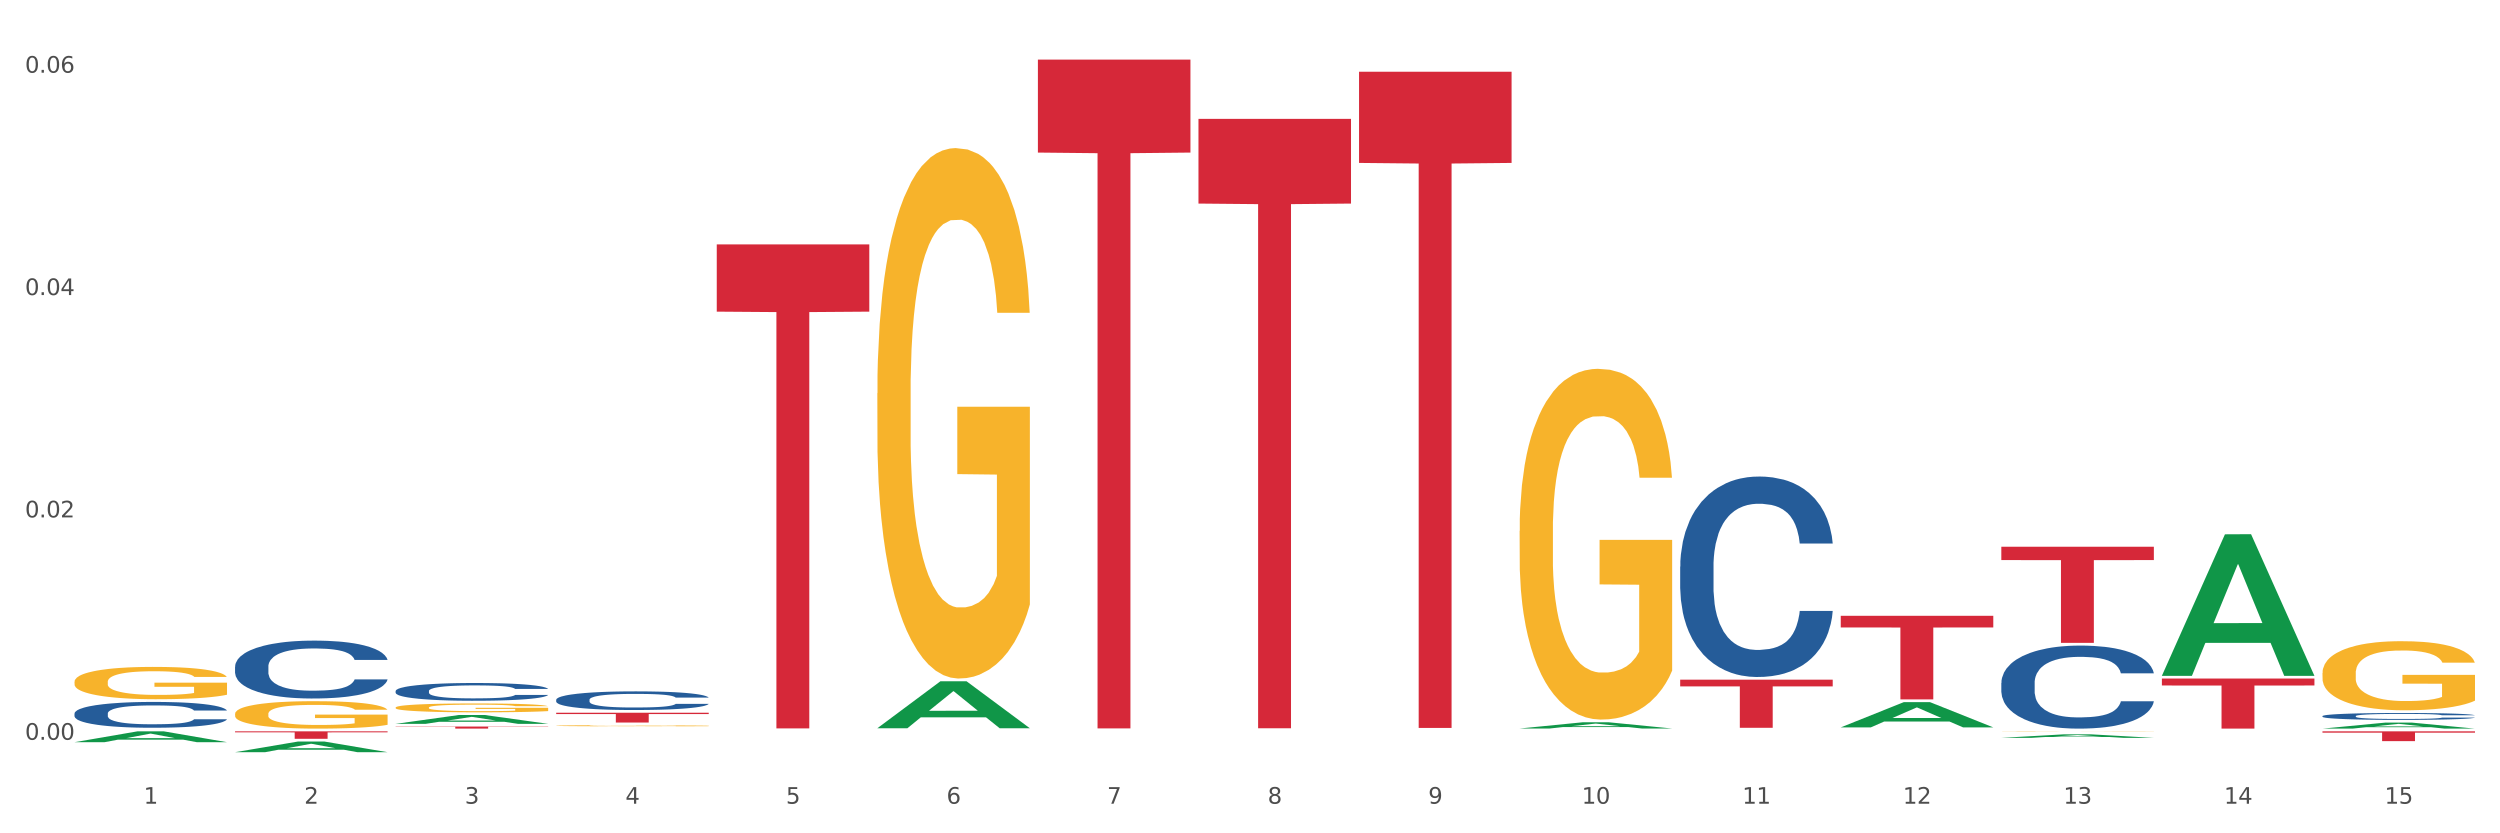 <?xml version="1.0" encoding="utf-8" standalone="no"?>
<!DOCTYPE svg PUBLIC "-//W3C//DTD SVG 1.1//EN"
  "http://www.w3.org/Graphics/SVG/1.1/DTD/svg11.dtd">
<svg xmlns:xlink="http://www.w3.org/1999/xlink" width="1080pt" height="360pt" viewBox="0 0 1080 360" xmlns="http://www.w3.org/2000/svg" version="1.1">
 <rect x="0" y="0" width="1080" height="360" fill="#333333" stroke="none"/>
 <defs>
  <style type="text/css">*{stroke-linejoin: round; stroke-linecap: butt}</style>
 </defs>
 <g id="figure_1">
  <g id="patch_1">
   <path d="M 0 360 
L 1080 360 
L 1080 0 
L 0 0 
z
" style="fill: #ffffff; stroke: #ffffff; stroke-linejoin: miter"/>
  </g>
  <g id="axes_1">
   <g id="matplotlib.axis_1">
    <g id="xtick_1">
     <g id="text_1">
      <!-- 1 -->
      <g style="fill: #4d4d4d" transform="translate(62.07 347.204) scale(0.096 -0.096)">
       <defs>
        <path id="DejaVuSans-31" d="M 794 531 
L 1825 531 
L 1825 4091 
L 703 3866 
L 703 4441 
L 1819 4666 
L 2450 4666 
L 2450 531 
L 3481 531 
L 3481 0 
L 794 0 
L 794 531 
z
" transform="scale(0.016)"/>
       </defs>
       <use xlink:href="#DejaVuSans-31"/>
      </g>
     </g>
    </g>
    <g id="xtick_2">
     <g id="text_2">
      <!-- 2 -->
      <g style="fill: #4d4d4d" transform="translate(131.436 347.204) scale(0.096 -0.096)">
       <defs>
        <path id="DejaVuSans-32" d="M 1228 531 
L 3431 531 
L 3431 0 
L 469 0 
L 469 531 
Q 828 903 1448 1529 
Q 2069 2156 2228 2338 
Q 2531 2678 2651 2914 
Q 2772 3150 2772 3378 
Q 2772 3750 2511 3984 
Q 2250 4219 1831 4219 
Q 1534 4219 1204 4116 
Q 875 4013 500 3803 
L 500 4441 
Q 881 4594 1212 4672 
Q 1544 4750 1819 4750 
Q 2544 4750 2975 4387 
Q 3406 4025 3406 3419 
Q 3406 3131 3298 2873 
Q 3191 2616 2906 2266 
Q 2828 2175 2409 1742 
Q 1991 1309 1228 531 
z
" transform="scale(0.016)"/>
       </defs>
       <use xlink:href="#DejaVuSans-32"/>
      </g>
     </g>
    </g>
    <g id="xtick_3">
     <g id="text_3">
      <!-- 3 -->
      <g style="fill: #4d4d4d" transform="translate(200.802 347.204) scale(0.096 -0.096)">
       <defs>
        <path id="DejaVuSans-33" d="M 2597 2516 
Q 3050 2419 3304 2112 
Q 3559 1806 3559 1356 
Q 3559 666 3084 287 
Q 2609 -91 1734 -91 
Q 1441 -91 1130 -33 
Q 819 25 488 141 
L 488 750 
Q 750 597 1062 519 
Q 1375 441 1716 441 
Q 2309 441 2620 675 
Q 2931 909 2931 1356 
Q 2931 1769 2642 2001 
Q 2353 2234 1838 2234 
L 1294 2234 
L 1294 2753 
L 1863 2753 
Q 2328 2753 2575 2939 
Q 2822 3125 2822 3475 
Q 2822 3834 2567 4026 
Q 2313 4219 1838 4219 
Q 1578 4219 1281 4162 
Q 984 4106 628 3988 
L 628 4550 
Q 988 4650 1302 4700 
Q 1616 4750 1894 4750 
Q 2613 4750 3031 4423 
Q 3450 4097 3450 3541 
Q 3450 3153 3228 2886 
Q 3006 2619 2597 2516 
z
" transform="scale(0.016)"/>
       </defs>
       <use xlink:href="#DejaVuSans-33"/>
      </g>
     </g>
    </g>
    <g id="xtick_4">
     <g id="text_4">
      <!-- 4 -->
      <g style="fill: #4d4d4d" transform="translate(270.169 347.204) scale(0.096 -0.096)">
       <defs>
        <path id="DejaVuSans-34" d="M 2419 4116 
L 825 1625 
L 2419 1625 
L 2419 4116 
z
M 2253 4666 
L 3047 4666 
L 3047 1625 
L 3713 1625 
L 3713 1100 
L 3047 1100 
L 3047 0 
L 2419 0 
L 2419 1100 
L 313 1100 
L 313 1709 
L 2253 4666 
z
" transform="scale(0.016)"/>
       </defs>
       <use xlink:href="#DejaVuSans-34"/>
      </g>
     </g>
    </g>
    <g id="xtick_5">
     <g id="text_5">
      <!-- 5 -->
      <g style="fill: #4d4d4d" transform="translate(339.535 347.204) scale(0.096 -0.096)">
       <defs>
        <path id="DejaVuSans-35" d="M 691 4666 
L 3169 4666 
L 3169 4134 
L 1269 4134 
L 1269 2991 
Q 1406 3038 1543 3061 
Q 1681 3084 1819 3084 
Q 2600 3084 3056 2656 
Q 3513 2228 3513 1497 
Q 3513 744 3044 326 
Q 2575 -91 1722 -91 
Q 1428 -91 1123 -41 
Q 819 9 494 109 
L 494 744 
Q 775 591 1075 516 
Q 1375 441 1709 441 
Q 2250 441 2565 725 
Q 2881 1009 2881 1497 
Q 2881 1984 2565 2268 
Q 2250 2553 1709 2553 
Q 1456 2553 1204 2497 
Q 953 2441 691 2322 
L 691 4666 
z
" transform="scale(0.016)"/>
       </defs>
       <use xlink:href="#DejaVuSans-35"/>
      </g>
     </g>
    </g>
    <g id="xtick_6">
     <g id="text_6">
      <!-- 6 -->
      <g style="fill: #4d4d4d" transform="translate(408.901 347.204) scale(0.096 -0.096)">
       <defs>
        <path id="DejaVuSans-36" d="M 2113 2584 
Q 1688 2584 1439 2293 
Q 1191 2003 1191 1497 
Q 1191 994 1439 701 
Q 1688 409 2113 409 
Q 2538 409 2786 701 
Q 3034 994 3034 1497 
Q 3034 2003 2786 2293 
Q 2538 2584 2113 2584 
z
M 3366 4563 
L 3366 3988 
Q 3128 4100 2886 4159 
Q 2644 4219 2406 4219 
Q 1781 4219 1451 3797 
Q 1122 3375 1075 2522 
Q 1259 2794 1537 2939 
Q 1816 3084 2150 3084 
Q 2853 3084 3261 2657 
Q 3669 2231 3669 1497 
Q 3669 778 3244 343 
Q 2819 -91 2113 -91 
Q 1303 -91 875 529 
Q 447 1150 447 2328 
Q 447 3434 972 4092 
Q 1497 4750 2381 4750 
Q 2619 4750 2861 4703 
Q 3103 4656 3366 4563 
z
" transform="scale(0.016)"/>
       </defs>
       <use xlink:href="#DejaVuSans-36"/>
      </g>
     </g>
    </g>
    <g id="xtick_7">
     <g id="text_7">
      <!-- 7 -->
      <g style="fill: #4d4d4d" transform="translate(478.267 347.204) scale(0.096 -0.096)">
       <defs>
        <path id="DejaVuSans-37" d="M 525 4666 
L 3525 4666 
L 3525 4397 
L 1831 0 
L 1172 0 
L 2766 4134 
L 525 4134 
L 525 4666 
z
" transform="scale(0.016)"/>
       </defs>
       <use xlink:href="#DejaVuSans-37"/>
      </g>
     </g>
    </g>
    <g id="xtick_8">
     <g id="text_8">
      <!-- 8 -->
      <g style="fill: #4d4d4d" transform="translate(547.634 347.204) scale(0.096 -0.096)">
       <defs>
        <path id="DejaVuSans-38" d="M 2034 2216 
Q 1584 2216 1326 1975 
Q 1069 1734 1069 1313 
Q 1069 891 1326 650 
Q 1584 409 2034 409 
Q 2484 409 2743 651 
Q 3003 894 3003 1313 
Q 3003 1734 2745 1975 
Q 2488 2216 2034 2216 
z
M 1403 2484 
Q 997 2584 770 2862 
Q 544 3141 544 3541 
Q 544 4100 942 4425 
Q 1341 4750 2034 4750 
Q 2731 4750 3128 4425 
Q 3525 4100 3525 3541 
Q 3525 3141 3298 2862 
Q 3072 2584 2669 2484 
Q 3125 2378 3379 2068 
Q 3634 1759 3634 1313 
Q 3634 634 3220 271 
Q 2806 -91 2034 -91 
Q 1263 -91 848 271 
Q 434 634 434 1313 
Q 434 1759 690 2068 
Q 947 2378 1403 2484 
z
M 1172 3481 
Q 1172 3119 1398 2916 
Q 1625 2713 2034 2713 
Q 2441 2713 2670 2916 
Q 2900 3119 2900 3481 
Q 2900 3844 2670 4047 
Q 2441 4250 2034 4250 
Q 1625 4250 1398 4047 
Q 1172 3844 1172 3481 
z
" transform="scale(0.016)"/>
       </defs>
       <use xlink:href="#DejaVuSans-38"/>
      </g>
     </g>
    </g>
    <g id="xtick_9">
     <g id="text_9">
      <!-- 9 -->
      <g style="fill: #4d4d4d" transform="translate(617 347.204) scale(0.096 -0.096)">
       <defs>
        <path id="DejaVuSans-39" d="M 703 97 
L 703 672 
Q 941 559 1184 500 
Q 1428 441 1663 441 
Q 2288 441 2617 861 
Q 2947 1281 2994 2138 
Q 2813 1869 2534 1725 
Q 2256 1581 1919 1581 
Q 1219 1581 811 2004 
Q 403 2428 403 3163 
Q 403 3881 828 4315 
Q 1253 4750 1959 4750 
Q 2769 4750 3195 4129 
Q 3622 3509 3622 2328 
Q 3622 1225 3098 567 
Q 2575 -91 1691 -91 
Q 1453 -91 1209 -44 
Q 966 3 703 97 
z
M 1959 2075 
Q 2384 2075 2632 2365 
Q 2881 2656 2881 3163 
Q 2881 3666 2632 3958 
Q 2384 4250 1959 4250 
Q 1534 4250 1286 3958 
Q 1038 3666 1038 3163 
Q 1038 2656 1286 2365 
Q 1534 2075 1959 2075 
z
" transform="scale(0.016)"/>
       </defs>
       <use xlink:href="#DejaVuSans-39"/>
      </g>
     </g>
    </g>
    <g id="xtick_10">
     <g id="text_10">
      <!-- 10 -->
      <g style="fill: #4d4d4d" transform="translate(683.312 347.204) scale(0.096 -0.096)">
       <defs>
        <path id="DejaVuSans-30" d="M 2034 4250 
Q 1547 4250 1301 3770 
Q 1056 3291 1056 2328 
Q 1056 1369 1301 889 
Q 1547 409 2034 409 
Q 2525 409 2770 889 
Q 3016 1369 3016 2328 
Q 3016 3291 2770 3770 
Q 2525 4250 2034 4250 
z
M 2034 4750 
Q 2819 4750 3233 4129 
Q 3647 3509 3647 2328 
Q 3647 1150 3233 529 
Q 2819 -91 2034 -91 
Q 1250 -91 836 529 
Q 422 1150 422 2328 
Q 422 3509 836 4129 
Q 1250 4750 2034 4750 
z
" transform="scale(0.016)"/>
       </defs>
       <use xlink:href="#DejaVuSans-31"/>
       <use xlink:href="#DejaVuSans-30" transform="translate(63.623 0)"/>
      </g>
     </g>
    </g>
    <g id="xtick_11">
     <g id="text_11">
      <!-- 11 -->
      <g style="fill: #4d4d4d" transform="translate(752.678 347.204) scale(0.096 -0.096)">
       <use xlink:href="#DejaVuSans-31"/>
       <use xlink:href="#DejaVuSans-31" transform="translate(63.623 0)"/>
      </g>
     </g>
    </g>
    <g id="xtick_12">
     <g id="text_12">
      <!-- 12 -->
      <g style="fill: #4d4d4d" transform="translate(822.044 347.204) scale(0.096 -0.096)">
       <use xlink:href="#DejaVuSans-31"/>
       <use xlink:href="#DejaVuSans-32" transform="translate(63.623 0)"/>
      </g>
     </g>
    </g>
    <g id="xtick_13">
     <g id="text_13">
      <!-- 13 -->
      <g style="fill: #4d4d4d" transform="translate(891.411 347.204) scale(0.096 -0.096)">
       <use xlink:href="#DejaVuSans-31"/>
       <use xlink:href="#DejaVuSans-33" transform="translate(63.623 0)"/>
      </g>
     </g>
    </g>
    <g id="xtick_14">
     <g id="text_14">
      <!-- 14 -->
      <g style="fill: #4d4d4d" transform="translate(960.777 347.204) scale(0.096 -0.096)">
       <use xlink:href="#DejaVuSans-31"/>
       <use xlink:href="#DejaVuSans-34" transform="translate(63.623 0)"/>
      </g>
     </g>
    </g>
    <g id="xtick_15">
     <g id="text_15">
      <!-- 15 -->
      <g style="fill: #4d4d4d" transform="translate(1030.143 347.204) scale(0.096 -0.096)">
       <use xlink:href="#DejaVuSans-31"/>
       <use xlink:href="#DejaVuSans-35" transform="translate(63.623 0)"/>
      </g>
     </g>
    </g>
    <g id="xtick_16"/>
    <g id="xtick_17"/>
    <g id="xtick_18"/>
    <g id="xtick_19"/>
    <g id="xtick_20"/>
    <g id="xtick_21"/>
    <g id="xtick_22"/>
    <g id="xtick_23"/>
    <g id="xtick_24"/>
    <g id="xtick_25"/>
    <g id="xtick_26"/>
    <g id="xtick_27"/>
    <g id="xtick_28"/>
    <g id="xtick_29"/>
   </g>
   <g id="matplotlib.axis_2">
    <g id="ytick_1">
     <g id="text_16">
      <!-- 0.00 -->
      <g style="fill: #4d4d4d" transform="translate(10.8 319.576) scale(0.096 -0.096)">
       <defs>
        <path id="DejaVuSans-2e" d="M 684 794 
L 1344 794 
L 1344 0 
L 684 0 
L 684 794 
z
" transform="scale(0.016)"/>
       </defs>
       <use xlink:href="#DejaVuSans-30"/>
       <use xlink:href="#DejaVuSans-2e" transform="translate(63.623 0)"/>
       <use xlink:href="#DejaVuSans-30" transform="translate(95.41 0)"/>
       <use xlink:href="#DejaVuSans-30" transform="translate(159.033 0)"/>
      </g>
     </g>
    </g>
    <g id="ytick_2">
     <g id="text_17">
      <!-- 0.02 -->
      <g style="fill: #4d4d4d" transform="translate(10.8 223.52) scale(0.096 -0.096)">
       <use xlink:href="#DejaVuSans-30"/>
       <use xlink:href="#DejaVuSans-2e" transform="translate(63.623 0)"/>
       <use xlink:href="#DejaVuSans-30" transform="translate(95.41 0)"/>
       <use xlink:href="#DejaVuSans-32" transform="translate(159.033 0)"/>
      </g>
     </g>
    </g>
    <g id="ytick_3">
     <g id="text_18">
      <!-- 0.04 -->
      <g style="fill: #4d4d4d" transform="translate(10.8 127.464) scale(0.096 -0.096)">
       <use xlink:href="#DejaVuSans-30"/>
       <use xlink:href="#DejaVuSans-2e" transform="translate(63.623 0)"/>
       <use xlink:href="#DejaVuSans-30" transform="translate(95.41 0)"/>
       <use xlink:href="#DejaVuSans-34" transform="translate(159.033 0)"/>
      </g>
     </g>
    </g>
    <g id="ytick_4">
     <g id="text_19">
      <!-- 0.06 -->
      <g style="fill: #4d4d4d" transform="translate(10.8 31.407) scale(0.096 -0.096)">
       <use xlink:href="#DejaVuSans-30"/>
       <use xlink:href="#DejaVuSans-2e" transform="translate(63.623 0)"/>
       <use xlink:href="#DejaVuSans-30" transform="translate(95.41 0)"/>
       <use xlink:href="#DejaVuSans-36" transform="translate(159.033 0)"/>
      </g>
     </g>
    </g>
    <g id="ytick_5"/>
    <g id="ytick_6"/>
    <g id="ytick_7"/>
   </g>
   <g id="PolyCollection_1">
    <path d="M 170.907 313.864 
L 236.805 313.864 
L 236.805 313.99 
L 210.883 313.991 
L 210.883 314.768 
L 196.673 314.768 
L 196.673 313.991 
L 170.907 313.99 
L 170.907 313.865 
L 170.907 313.864 
z
" clip-path="url(#pdb9b610086)" style="fill: #d62839"/>
    <path d="M 240.274 307.888 
L 306.172 307.888 
L 306.172 308.478 
L 280.25 308.482 
L 280.25 312.133 
L 266.039 312.133 
L 266.039 308.482 
L 240.274 308.478 
L 240.274 307.892 
L 240.274 307.888 
z
" clip-path="url(#pdb9b610086)" style="fill: #d62839"/>
    <path d="M 309.64 105.57 
L 375.538 105.57 
L 375.538 134.629 
L 349.616 134.825 
L 349.616 314.678 
L 335.406 314.678 
L 335.406 134.825 
L 309.64 134.629 
L 309.64 105.766 
L 309.64 105.57 
z
" clip-path="url(#pdb9b610086)" style="fill: #d62839"/>
    <path d="M 448.372 25.759 
L 514.27 25.759 
L 514.27 65.91 
L 488.348 66.181 
L 488.348 314.68 
L 474.138 314.68 
L 474.138 66.181 
L 448.372 65.91 
L 448.372 26.031 
L 448.372 25.759 
z
" clip-path="url(#pdb9b610086)" style="fill: #d62839"/>
    <path d="M 517.739 51.355 
L 583.636 51.355 
L 583.636 87.94 
L 557.715 88.188 
L 557.715 314.62 
L 543.504 314.62 
L 543.504 88.188 
L 517.739 87.94 
L 517.739 51.603 
L 517.739 51.355 
z
" clip-path="url(#pdb9b610086)" style="fill: #d62839"/>
    <path d="M 587.105 30.985 
L 653.003 30.985 
L 653.003 70.38 
L 627.081 70.646 
L 627.081 314.467 
L 612.871 314.467 
L 612.871 70.646 
L 587.105 70.38 
L 587.105 31.251 
L 587.105 30.985 
z
" clip-path="url(#pdb9b610086)" style="fill: #d62839"/>
    <path d="M 725.837 293.628 
L 791.735 293.628 
L 791.735 296.516 
L 765.813 296.536 
L 765.813 314.413 
L 751.603 314.413 
L 751.603 296.536 
L 725.837 296.516 
L 725.837 293.647 
L 725.837 293.628 
z
" clip-path="url(#pdb9b610086)" style="fill: #d62839"/>
    <path d="M 656.471 314.714 
L 656.539 314.712 
L 683.713 312.024 
L 694.991 312.022 
L 722.369 314.719 
L 709.325 314.719 
L 703.415 314.091 
L 675.357 314.091 
L 675.153 314.101 
L 669.447 314.719 
L 656.471 314.719 
L 656.471 314.714 
L 678.89 313.716 
L 699.882 313.714 
L 689.488 312.597 
L 689.352 312.591 
L 689.216 312.599 
L 678.822 313.714 
L 678.89 313.716 
L 656.471 314.714 
z
" clip-path="url(#pdb9b610086)" style="fill: #109648"/>
    <path d="M 1003.302 315.929 
L 1069.2 315.929 
L 1069.2 316.517 
L 1043.278 316.521 
L 1043.278 320.161 
L 1029.068 320.161 
L 1029.068 316.521 
L 1003.302 316.517 
L 1003.302 315.933 
L 1003.302 315.929 
z
" clip-path="url(#pdb9b610086)" style="fill: #d62839"/>
    <path d="M 933.936 293.125 
L 999.834 293.125 
L 999.834 296.133 
L 973.912 296.153 
L 973.912 314.768 
L 959.702 314.768 
L 959.702 296.153 
L 933.936 296.133 
L 933.936 293.146 
L 933.936 293.125 
z
" clip-path="url(#pdb9b610086)" style="fill: #d62839"/>
    <path d="M 864.57 236.176 
L 930.468 236.176 
L 930.468 241.951 
L 904.546 241.99 
L 904.546 277.73 
L 890.335 277.73 
L 890.335 241.99 
L 864.57 241.951 
L 864.57 236.215 
L 864.57 236.176 
z
" clip-path="url(#pdb9b610086)" style="fill: #d62839"/>
    <path d="M 795.203 266.031 
L 861.101 266.031 
L 861.101 271.051 
L 835.179 271.085 
L 835.179 302.15 
L 820.969 302.15 
L 820.969 271.085 
L 795.203 271.051 
L 795.203 266.065 
L 795.203 266.031 
z
" clip-path="url(#pdb9b610086)" style="fill: #d62839"/>
    <path d="M 1003.302 314.763 
L 1003.37 314.761 
L 1030.544 312.157 
L 1041.822 312.154 
L 1069.2 314.768 
L 1056.156 314.768 
L 1050.246 314.159 
L 1022.188 314.159 
L 1021.984 314.169 
L 1016.278 314.768 
L 1003.302 314.768 
L 1003.302 314.763 
L 1025.721 313.796 
L 1046.713 313.794 
L 1036.319 312.711 
L 1036.183 312.706 
L 1036.047 312.714 
L 1025.653 313.794 
L 1025.721 313.796 
L 1003.302 314.763 
z
" clip-path="url(#pdb9b610086)" style="fill: #109648"/>
    <path d="M 933.936 291.85 
L 934.004 291.792 
L 961.178 230.821 
L 972.456 230.764 
L 999.834 291.965 
L 986.79 291.965 
L 980.88 277.713 
L 952.822 277.713 
L 952.618 277.943 
L 946.912 291.965 
L 933.936 291.965 
L 933.936 291.85 
L 956.355 269.208 
L 977.347 269.151 
L 966.953 243.808 
L 966.817 243.693 
L 966.681 243.866 
L 956.287 269.151 
L 956.355 269.208 
L 933.936 291.85 
z
" clip-path="url(#pdb9b610086)" style="fill: #109648"/>
    <path d="M 864.57 318.753 
L 864.638 318.751 
L 891.812 317.22 
L 903.089 317.219 
L 930.468 318.755 
L 917.424 318.755 
L 911.513 318.398 
L 883.456 318.398 
L 883.252 318.403 
L 877.545 318.755 
L 864.57 318.755 
L 864.57 318.753 
L 886.989 318.184 
L 907.981 318.183 
L 897.587 317.546 
L 897.451 317.543 
L 897.315 317.548 
L 886.921 318.183 
L 886.989 318.184 
L 864.57 318.753 
z
" clip-path="url(#pdb9b610086)" style="fill: #109648"/>
    <path d="M 32.175 308.246 
L 32.253 308.236 
L 32.253 307.951 
L 32.487 307.563 
L 33.343 306.85 
L 34.434 306.31 
L 36.303 305.678 
L 37.316 305.413 
L 38.64 305.117 
L 41.366 304.638 
L 44.482 304.231 
L 46.663 304.007 
L 48.299 303.864 
L 51.96 303.609 
L 54.063 303.497 
L 56.244 303.405 
L 58.114 303.344 
L 61.229 303.273 
L 63.722 303.242 
L 66.604 303.232 
L 69.019 303.242 
L 72.212 303.283 
L 76.886 303.405 
L 78.677 303.477 
L 81.092 303.599 
L 83.585 303.762 
L 85.61 303.925 
L 87.947 304.16 
L 90.361 304.465 
L 92.698 304.853 
L 94.334 305.209 
L 95.658 305.586 
L 96.827 306.045 
L 97.683 306.544 
L 98.073 306.962 
L 83.818 306.962 
L 83.429 306.585 
L 82.65 306.177 
L 81.871 305.902 
L 81.014 305.678 
L 79.69 305.423 
L 78.522 305.26 
L 76.574 305.067 
L 74.783 304.944 
L 73.303 304.873 
L 71.511 304.812 
L 67.694 304.751 
L 64.968 304.751 
L 63.255 304.771 
L 61.151 304.822 
L 59.36 304.893 
L 57.257 305.016 
L 55.621 305.148 
L 53.985 305.321 
L 53.05 305.444 
L 51.648 305.668 
L 50.714 305.851 
L 49.467 306.167 
L 48.766 306.391 
L 47.52 306.972 
L 46.975 307.4 
L 46.741 307.696 
L 46.585 308.022 
L 46.585 309.612 
L 47.053 310.325 
L 47.442 310.631 
L 48.065 310.977 
L 49.234 311.426 
L 50.947 311.864 
L 52.739 312.18 
L 54.219 312.373 
L 55.621 312.516 
L 57.023 312.628 
L 58.737 312.73 
L 60.139 312.791 
L 62.242 312.852 
L 64.734 312.883 
L 66.682 312.883 
L 70.654 312.832 
L 72.446 312.781 
L 74.16 312.71 
L 76.029 312.598 
L 77.509 312.475 
L 78.366 312.384 
L 79.768 312.19 
L 80.858 311.986 
L 81.793 311.752 
L 82.416 311.548 
L 83.117 311.242 
L 83.663 310.896 
L 83.818 310.712 
L 98.073 310.712 
L 97.761 311.079 
L 97.216 311.436 
L 96.126 311.915 
L 95.269 312.19 
L 93.945 312.526 
L 92.542 312.812 
L 90.595 313.128 
L 88.804 313.362 
L 86.934 313.566 
L 84.909 313.749 
L 81.248 314.004 
L 79.924 314.075 
L 77.12 314.198 
L 74.939 314.269 
L 71.745 314.34 
L 68.473 314.381 
L 65.046 314.391 
L 62.008 314.371 
L 58.659 314.31 
L 56.556 314.249 
L 54.219 314.157 
L 51.493 314.014 
L 48.922 313.841 
L 46.507 313.637 
L 44.248 313.403 
L 42.145 313.138 
L 39.419 312.7 
L 37.394 312.272 
L 35.914 311.874 
L 34.901 311.538 
L 33.889 311.11 
L 33.343 310.814 
L 32.487 310.101 
L 32.175 309.438 
L 32.175 308.246 
z
" clip-path="url(#pdb9b610086)" style="fill: #255c99"/>
    <path d="M 240.274 302.29 
L 240.352 302.282 
L 240.352 302.076 
L 240.585 301.797 
L 241.442 301.281 
L 242.533 300.891 
L 244.402 300.435 
L 245.415 300.244 
L 246.739 300.03 
L 249.465 299.684 
L 252.581 299.39 
L 254.762 299.228 
L 256.398 299.125 
L 260.059 298.941 
L 262.162 298.86 
L 264.343 298.794 
L 266.212 298.75 
L 269.328 298.698 
L 271.821 298.676 
L 274.703 298.669 
L 277.117 298.676 
L 280.311 298.705 
L 284.985 298.794 
L 286.776 298.845 
L 289.191 298.934 
L 291.683 299.051 
L 293.709 299.169 
L 296.045 299.338 
L 298.46 299.559 
L 300.797 299.839 
L 302.433 300.096 
L 303.757 300.369 
L 304.925 300.7 
L 305.782 301.061 
L 306.172 301.362 
L 291.917 301.362 
L 291.528 301.09 
L 290.749 300.796 
L 289.97 300.597 
L 289.113 300.435 
L 287.789 300.251 
L 286.62 300.133 
L 284.673 299.993 
L 282.881 299.905 
L 281.401 299.854 
L 279.61 299.809 
L 275.793 299.765 
L 273.067 299.765 
L 271.353 299.78 
L 269.25 299.817 
L 267.458 299.868 
L 265.355 299.957 
L 263.72 300.052 
L 262.084 300.177 
L 261.149 300.266 
L 259.747 300.428 
L 258.812 300.56 
L 257.566 300.788 
L 256.865 300.95 
L 255.619 301.37 
L 255.073 301.679 
L 254.84 301.892 
L 254.684 302.128 
L 254.684 303.276 
L 255.151 303.791 
L 255.541 304.012 
L 256.164 304.262 
L 257.332 304.586 
L 259.046 304.902 
L 260.838 305.131 
L 262.318 305.27 
L 263.72 305.373 
L 265.122 305.454 
L 266.835 305.528 
L 268.237 305.572 
L 270.341 305.616 
L 272.833 305.638 
L 274.78 305.638 
L 278.753 305.602 
L 280.545 305.565 
L 282.258 305.513 
L 284.128 305.432 
L 285.608 305.344 
L 286.465 305.278 
L 287.867 305.138 
L 288.957 304.991 
L 289.892 304.821 
L 290.515 304.674 
L 291.216 304.453 
L 291.761 304.203 
L 291.917 304.071 
L 306.172 304.071 
L 305.86 304.336 
L 305.315 304.593 
L 304.224 304.939 
L 303.367 305.138 
L 302.043 305.381 
L 300.641 305.587 
L 298.694 305.815 
L 296.902 305.984 
L 295.033 306.132 
L 293.008 306.264 
L 289.347 306.448 
L 288.022 306.499 
L 285.218 306.588 
L 283.037 306.639 
L 279.844 306.691 
L 276.572 306.72 
L 273.145 306.728 
L 270.107 306.713 
L 266.757 306.669 
L 264.654 306.625 
L 262.318 306.558 
L 259.591 306.455 
L 257.021 306.33 
L 254.606 306.183 
L 252.347 306.014 
L 250.244 305.822 
L 247.518 305.506 
L 245.493 305.197 
L 244.013 304.91 
L 243 304.667 
L 241.987 304.358 
L 241.442 304.144 
L 240.585 303.629 
L 240.274 303.151 
L 240.274 302.29 
z
" clip-path="url(#pdb9b610086)" style="fill: #255c99"/>
    <path d="M 170.907 298.504 
L 170.985 298.497 
L 170.985 298.3 
L 171.219 298.034 
L 172.076 297.543 
L 173.166 297.171 
L 175.036 296.737 
L 176.048 296.554 
L 177.373 296.351 
L 180.099 296.021 
L 183.215 295.741 
L 185.396 295.586 
L 187.031 295.488 
L 190.692 295.313 
L 192.796 295.236 
L 194.977 295.173 
L 196.846 295.131 
L 199.962 295.082 
L 202.454 295.061 
L 205.336 295.054 
L 207.751 295.061 
L 210.945 295.089 
L 215.618 295.173 
L 217.41 295.222 
L 219.825 295.306 
L 222.317 295.418 
L 224.342 295.53 
L 226.679 295.692 
L 229.094 295.902 
L 231.431 296.169 
L 233.066 296.414 
L 234.391 296.673 
L 235.559 296.989 
L 236.416 297.333 
L 236.805 297.62 
L 222.551 297.62 
L 222.161 297.361 
L 221.382 297.08 
L 220.604 296.891 
L 219.747 296.737 
L 218.422 296.561 
L 217.254 296.449 
L 215.307 296.316 
L 213.515 296.232 
L 212.035 296.183 
L 210.244 296.14 
L 206.427 296.098 
L 203.701 296.098 
L 201.987 296.112 
L 199.884 296.147 
L 198.092 296.197 
L 195.989 296.281 
L 194.353 296.372 
L 192.718 296.491 
L 191.783 296.575 
L 190.381 296.73 
L 189.446 296.856 
L 188.2 297.073 
L 187.499 297.227 
L 186.252 297.627 
L 185.707 297.922 
L 185.474 298.125 
L 185.318 298.349 
L 185.318 299.443 
L 185.785 299.934 
L 186.175 300.145 
L 186.798 300.383 
L 187.966 300.692 
L 189.68 300.993 
L 191.471 301.21 
L 192.951 301.344 
L 194.353 301.442 
L 195.755 301.519 
L 197.469 301.589 
L 198.871 301.631 
L 200.974 301.673 
L 203.467 301.694 
L 205.414 301.694 
L 209.387 301.659 
L 211.178 301.624 
L 212.892 301.575 
L 214.761 301.498 
L 216.241 301.414 
L 217.098 301.351 
L 218.5 301.217 
L 219.591 301.077 
L 220.526 300.916 
L 221.149 300.776 
L 221.85 300.565 
L 222.395 300.327 
L 222.551 300.201 
L 236.805 300.201 
L 236.494 300.453 
L 235.949 300.699 
L 234.858 301.028 
L 234.001 301.217 
L 232.677 301.449 
L 231.275 301.645 
L 229.328 301.863 
L 227.536 302.024 
L 225.667 302.164 
L 223.641 302.29 
L 219.98 302.466 
L 218.656 302.515 
L 215.852 302.599 
L 213.671 302.648 
L 210.477 302.697 
L 207.206 302.725 
L 203.779 302.732 
L 200.741 302.718 
L 197.391 302.676 
L 195.288 302.634 
L 192.951 302.571 
L 190.225 302.473 
L 187.655 302.354 
L 185.24 302.213 
L 182.981 302.052 
L 180.878 301.87 
L 178.152 301.568 
L 176.126 301.274 
L 174.646 301 
L 173.634 300.769 
L 172.621 300.474 
L 172.076 300.271 
L 171.219 299.78 
L 170.907 299.324 
L 170.907 298.504 
z
" clip-path="url(#pdb9b610086)" style="fill: #255c99"/>
    <path d="M 101.541 287.982 
L 101.619 287.959 
L 101.619 287.32 
L 101.853 286.452 
L 102.71 284.853 
L 103.8 283.642 
L 105.67 282.226 
L 106.682 281.632 
L 108.006 280.97 
L 110.733 279.896 
L 113.848 278.983 
L 116.029 278.48 
L 117.665 278.16 
L 121.326 277.589 
L 123.429 277.338 
L 125.61 277.133 
L 127.48 276.995 
L 130.595 276.836 
L 133.088 276.767 
L 135.97 276.744 
L 138.385 276.767 
L 141.578 276.858 
L 146.252 277.133 
L 148.044 277.292 
L 150.458 277.566 
L 152.951 277.932 
L 154.976 278.297 
L 157.313 278.823 
L 159.728 279.508 
L 162.064 280.376 
L 163.7 281.175 
L 165.024 282.021 
L 166.193 283.048 
L 167.05 284.168 
L 167.439 285.104 
L 153.185 285.104 
L 152.795 284.259 
L 152.016 283.345 
L 151.237 282.729 
L 150.38 282.226 
L 149.056 281.655 
L 147.888 281.29 
L 145.941 280.856 
L 144.149 280.582 
L 142.669 280.422 
L 140.877 280.285 
L 137.061 280.148 
L 134.334 280.148 
L 132.621 280.193 
L 130.518 280.307 
L 128.726 280.467 
L 126.623 280.741 
L 124.987 281.038 
L 123.351 281.427 
L 122.417 281.701 
L 121.015 282.203 
L 120.08 282.614 
L 118.834 283.322 
L 118.133 283.825 
L 116.886 285.127 
L 116.341 286.086 
L 116.107 286.749 
L 115.952 287.48 
L 115.952 291.043 
L 116.419 292.642 
L 116.808 293.327 
L 117.431 294.104 
L 118.6 295.109 
L 120.314 296.091 
L 122.105 296.799 
L 123.585 297.233 
L 124.987 297.553 
L 126.389 297.804 
L 128.103 298.032 
L 129.505 298.169 
L 131.608 298.306 
L 134.101 298.375 
L 136.048 298.375 
L 140.021 298.261 
L 141.812 298.146 
L 143.526 297.987 
L 145.395 297.735 
L 146.875 297.461 
L 147.732 297.256 
L 149.134 296.822 
L 150.225 296.365 
L 151.159 295.84 
L 151.783 295.383 
L 152.484 294.697 
L 153.029 293.921 
L 153.185 293.51 
L 167.439 293.51 
L 167.128 294.332 
L 166.582 295.131 
L 165.492 296.205 
L 164.635 296.822 
L 163.311 297.575 
L 161.909 298.215 
L 159.961 298.923 
L 158.17 299.448 
L 156.3 299.905 
L 154.275 300.316 
L 150.614 300.887 
L 149.29 301.047 
L 146.486 301.321 
L 144.305 301.481 
L 141.111 301.641 
L 137.84 301.733 
L 134.412 301.755 
L 131.374 301.71 
L 128.025 301.573 
L 125.922 301.436 
L 123.585 301.23 
L 120.859 300.91 
L 118.288 300.522 
L 115.874 300.065 
L 113.615 299.54 
L 111.512 298.946 
L 108.785 297.964 
L 106.76 297.004 
L 105.28 296.114 
L 104.267 295.36 
L 103.255 294.401 
L 102.71 293.738 
L 101.853 292.139 
L 101.541 290.655 
L 101.541 287.982 
z
" clip-path="url(#pdb9b610086)" style="fill: #255c99"/>
    <path d="M 725.837 244.774 
L 725.915 244.695 
L 725.915 242.48 
L 726.149 239.475 
L 727.006 233.938 
L 728.096 229.746 
L 729.966 224.842 
L 730.978 222.786 
L 732.302 220.492 
L 735.029 216.775 
L 738.144 213.611 
L 740.325 211.871 
L 741.961 210.764 
L 745.622 208.786 
L 747.725 207.916 
L 749.906 207.205 
L 751.776 206.73 
L 754.891 206.176 
L 757.384 205.939 
L 760.266 205.86 
L 762.681 205.939 
L 765.874 206.255 
L 770.548 207.205 
L 772.34 207.758 
L 774.754 208.707 
L 777.247 209.973 
L 779.272 211.238 
L 781.609 213.057 
L 784.024 215.43 
L 786.36 218.436 
L 787.996 221.204 
L 789.32 224.13 
L 790.489 227.69 
L 791.346 231.565 
L 791.735 234.808 
L 777.481 234.808 
L 777.091 231.882 
L 776.312 228.718 
L 775.533 226.582 
L 774.676 224.842 
L 773.352 222.865 
L 772.184 221.6 
L 770.237 220.097 
L 768.445 219.148 
L 766.965 218.594 
L 765.173 218.119 
L 761.357 217.645 
L 758.63 217.645 
L 756.917 217.803 
L 754.814 218.198 
L 753.022 218.752 
L 750.919 219.701 
L 749.283 220.729 
L 747.647 222.074 
L 746.713 223.023 
L 745.311 224.763 
L 744.376 226.187 
L 743.13 228.639 
L 742.429 230.379 
L 741.182 234.887 
L 740.637 238.209 
L 740.403 240.503 
L 740.248 243.034 
L 740.248 255.372 
L 740.715 260.909 
L 741.104 263.282 
L 741.727 265.971 
L 742.896 269.451 
L 744.61 272.852 
L 746.401 275.304 
L 747.881 276.806 
L 749.283 277.914 
L 750.685 278.784 
L 752.399 279.575 
L 753.801 280.049 
L 755.904 280.524 
L 758.397 280.761 
L 760.344 280.761 
L 764.317 280.366 
L 766.108 279.97 
L 767.822 279.417 
L 769.691 278.547 
L 771.171 277.597 
L 772.028 276.886 
L 773.43 275.383 
L 774.521 273.801 
L 775.455 271.982 
L 776.079 270.4 
L 776.78 268.027 
L 777.325 265.338 
L 777.481 263.914 
L 791.735 263.914 
L 791.424 266.762 
L 790.878 269.53 
L 789.788 273.247 
L 788.931 275.383 
L 787.607 277.993 
L 786.205 280.207 
L 784.257 282.659 
L 782.466 284.478 
L 780.596 286.06 
L 778.571 287.484 
L 774.91 289.461 
L 773.586 290.015 
L 770.782 290.964 
L 768.601 291.518 
L 765.407 292.071 
L 762.136 292.388 
L 758.708 292.467 
L 755.67 292.309 
L 752.321 291.834 
L 750.218 291.36 
L 747.881 290.648 
L 745.155 289.54 
L 742.584 288.196 
L 740.17 286.614 
L 737.911 284.795 
L 735.808 282.738 
L 733.081 279.337 
L 731.056 276.016 
L 729.576 272.931 
L 728.563 270.321 
L 727.551 266.999 
L 727.006 264.705 
L 726.149 259.169 
L 725.837 254.028 
L 725.837 244.774 
z
" clip-path="url(#pdb9b610086)" style="fill: #255c99"/>
    <path d="M 240.274 313.513 
L 240.351 313.512 
L 240.351 313.497 
L 240.507 313.483 
L 241.285 313.451 
L 242.452 313.424 
L 243.308 313.41 
L 244.164 313.398 
L 245.175 313.386 
L 246.42 313.374 
L 248.676 313.356 
L 250.077 313.347 
L 251.788 313.338 
L 254.9 313.324 
L 257.157 313.316 
L 259.491 313.31 
L 263.303 313.302 
L 265.793 313.299 
L 268.438 313.296 
L 271.628 313.294 
L 274.04 313.294 
L 279.33 313.295 
L 283.843 313.299 
L 286.021 313.302 
L 288.822 313.307 
L 290.3 313.311 
L 292.712 313.318 
L 295.202 313.327 
L 296.913 313.334 
L 299.481 313.349 
L 301.426 313.364 
L 303.215 313.382 
L 304.149 313.395 
L 304.849 313.406 
L 305.471 313.42 
L 306.094 313.441 
L 292.089 313.441 
L 291.545 313.426 
L 290.689 313.411 
L 289.444 313.398 
L 288.355 313.389 
L 286.488 313.378 
L 284.776 313.371 
L 282.987 313.366 
L 280.808 313.362 
L 279.097 313.36 
L 276.685 313.358 
L 271.939 313.358 
L 268.749 313.362 
L 266.571 313.366 
L 265.17 313.37 
L 263.925 313.374 
L 262.525 313.38 
L 260.891 313.389 
L 259.724 313.398 
L 258.557 313.408 
L 257.623 313.418 
L 256.768 313.43 
L 256.067 313.443 
L 255.523 313.457 
L 255.056 313.473 
L 254.667 313.5 
L 254.667 313.56 
L 254.823 313.573 
L 255.212 313.591 
L 255.678 313.604 
L 256.456 313.62 
L 257.157 313.631 
L 258.479 313.647 
L 259.957 313.66 
L 261.124 313.668 
L 262.291 313.675 
L 264.314 313.684 
L 266.571 313.692 
L 268.516 313.697 
L 271.161 313.701 
L 272.95 313.703 
L 274.506 313.704 
L 278.319 313.704 
L 281.042 313.702 
L 284.076 313.699 
L 286.41 313.695 
L 288.355 313.691 
L 290.533 313.683 
L 291.934 313.676 
L 291.934 313.585 
L 274.818 313.585 
L 274.818 313.525 
L 306.172 313.525 
L 306.172 313.701 
L 304.849 313.71 
L 303.371 313.718 
L 301.815 313.726 
L 299.481 313.735 
L 296.68 313.743 
L 294.19 313.749 
L 291.545 313.755 
L 288.433 313.759 
L 284.387 313.764 
L 281.897 313.765 
L 278.785 313.767 
L 275.129 313.767 
L 271.939 313.766 
L 268.827 313.764 
L 265.559 313.76 
L 262.369 313.755 
L 259.957 313.749 
L 257.546 313.742 
L 254.978 313.733 
L 252.955 313.724 
L 251.399 313.717 
L 249.688 313.707 
L 247.82 313.694 
L 246.42 313.682 
L 245.175 313.67 
L 243.853 313.654 
L 242.919 313.641 
L 241.985 313.624 
L 241.441 313.612 
L 240.818 313.592 
L 240.351 313.565 
L 240.274 313.513 
z
" clip-path="url(#pdb9b610086)" style="fill: #f7b32b"/>
    <path d="M 170.907 305.665 
L 170.985 305.661 
L 170.985 305.535 
L 171.141 305.427 
L 171.919 305.164 
L 173.086 304.947 
L 173.942 304.831 
L 174.798 304.737 
L 175.809 304.642 
L 177.054 304.544 
L 179.31 304.401 
L 180.71 304.327 
L 182.422 304.25 
L 185.534 304.138 
L 187.79 304.075 
L 190.124 304.022 
L 193.937 303.959 
L 196.426 303.931 
L 199.072 303.91 
L 202.261 303.896 
L 204.673 303.893 
L 209.964 303.903 
L 214.476 303.935 
L 216.655 303.959 
L 219.456 304.001 
L 220.934 304.029 
L 223.346 304.085 
L 225.835 304.159 
L 227.547 304.222 
L 230.114 304.341 
L 232.059 304.46 
L 233.849 304.607 
L 234.783 304.709 
L 235.483 304.803 
L 236.105 304.912 
L 236.728 305.084 
L 222.723 305.084 
L 222.179 304.961 
L 221.323 304.845 
L 220.078 304.733 
L 218.989 304.663 
L 217.122 304.576 
L 215.41 304.52 
L 213.62 304.478 
L 211.442 304.443 
L 209.73 304.425 
L 207.319 304.411 
L 202.573 304.415 
L 199.383 304.443 
L 197.204 304.478 
L 195.804 304.509 
L 194.559 304.544 
L 193.159 304.593 
L 191.525 304.667 
L 190.358 304.733 
L 189.191 304.817 
L 188.257 304.901 
L 187.401 305 
L 186.701 305.105 
L 186.157 305.213 
L 185.69 305.346 
L 185.301 305.567 
L 185.301 306.047 
L 185.456 306.155 
L 185.845 306.299 
L 186.312 306.407 
L 187.09 306.537 
L 187.79 306.625 
L 189.113 306.751 
L 190.591 306.856 
L 191.758 306.922 
L 192.925 306.978 
L 194.948 307.055 
L 197.204 307.118 
L 199.149 307.157 
L 201.795 307.192 
L 203.584 307.206 
L 205.14 307.213 
L 208.952 307.213 
L 211.675 307.202 
L 214.71 307.178 
L 217.044 307.146 
L 218.989 307.108 
L 221.167 307.045 
L 222.568 306.985 
L 222.568 306.253 
L 205.451 306.25 
L 205.451 305.763 
L 236.805 305.763 
L 236.805 307.192 
L 235.483 307.265 
L 234.004 307.332 
L 232.448 307.391 
L 230.114 307.465 
L 227.314 307.535 
L 224.824 307.584 
L 222.179 307.626 
L 219.067 307.665 
L 215.021 307.7 
L 212.531 307.714 
L 209.419 307.724 
L 205.763 307.728 
L 202.573 307.721 
L 199.461 307.703 
L 196.193 307.672 
L 193.003 307.626 
L 190.591 307.581 
L 188.179 307.525 
L 185.612 307.451 
L 183.589 307.381 
L 182.033 307.318 
L 180.321 307.237 
L 178.454 307.132 
L 177.054 307.038 
L 175.809 306.94 
L 174.486 306.814 
L 173.553 306.705 
L 172.619 306.568 
L 172.074 306.467 
L 171.452 306.309 
L 170.985 306.089 
L 170.907 305.665 
z
" clip-path="url(#pdb9b610086)" style="fill: #f7b32b"/>
    <path d="M 101.541 308.393 
L 101.619 308.382 
L 101.619 307.992 
L 101.775 307.657 
L 102.553 306.845 
L 103.72 306.174 
L 104.575 305.817 
L 105.431 305.525 
L 106.443 305.232 
L 107.688 304.929 
L 109.944 304.486 
L 111.344 304.258 
L 113.056 304.02 
L 116.168 303.674 
L 118.424 303.479 
L 120.758 303.317 
L 124.57 303.122 
L 127.06 303.035 
L 129.705 302.97 
L 132.895 302.927 
L 135.307 302.916 
L 140.598 302.949 
L 145.11 303.046 
L 147.289 303.122 
L 150.089 303.252 
L 151.568 303.338 
L 153.979 303.511 
L 156.469 303.739 
L 158.181 303.934 
L 160.748 304.302 
L 162.693 304.67 
L 164.483 305.124 
L 165.416 305.438 
L 166.117 305.73 
L 166.739 306.066 
L 167.361 306.596 
L 153.357 306.596 
L 152.812 306.217 
L 151.957 305.86 
L 150.712 305.514 
L 149.623 305.297 
L 147.755 305.027 
L 146.044 304.854 
L 144.254 304.724 
L 142.076 304.615 
L 140.364 304.561 
L 137.952 304.518 
L 133.206 304.529 
L 130.017 304.615 
L 127.838 304.724 
L 126.438 304.821 
L 125.193 304.929 
L 123.792 305.081 
L 122.159 305.308 
L 120.992 305.514 
L 119.825 305.774 
L 118.891 306.033 
L 118.035 306.336 
L 117.335 306.661 
L 116.79 306.997 
L 116.324 307.408 
L 115.935 308.09 
L 115.935 309.573 
L 116.09 309.908 
L 116.479 310.352 
L 116.946 310.688 
L 117.724 311.088 
L 118.424 311.359 
L 119.747 311.748 
L 121.225 312.073 
L 122.392 312.279 
L 123.559 312.452 
L 125.582 312.69 
L 127.838 312.885 
L 129.783 313.004 
L 132.428 313.112 
L 134.218 313.155 
L 135.774 313.177 
L 139.586 313.177 
L 142.309 313.145 
L 145.343 313.069 
L 147.678 312.971 
L 149.623 312.852 
L 151.801 312.658 
L 153.201 312.474 
L 153.201 310.211 
L 136.085 310.201 
L 136.085 308.696 
L 167.439 308.696 
L 167.439 313.112 
L 166.117 313.339 
L 164.638 313.545 
L 163.082 313.729 
L 160.748 313.956 
L 157.947 314.173 
L 155.458 314.324 
L 152.812 314.454 
L 149.7 314.573 
L 145.655 314.682 
L 143.165 314.725 
L 140.053 314.757 
L 136.396 314.768 
L 133.206 314.747 
L 130.094 314.692 
L 126.827 314.595 
L 123.637 314.454 
L 121.225 314.314 
L 118.813 314.14 
L 116.246 313.913 
L 114.223 313.697 
L 112.667 313.502 
L 110.955 313.253 
L 109.088 312.928 
L 107.688 312.636 
L 106.443 312.333 
L 105.12 311.943 
L 104.186 311.608 
L 103.253 311.186 
L 102.708 310.872 
L 102.086 310.385 
L 101.619 309.703 
L 101.541 308.393 
z
" clip-path="url(#pdb9b610086)" style="fill: #f7b32b"/>
    <path d="M 32.175 294.556 
L 32.253 294.543 
L 32.253 294.084 
L 32.408 293.688 
L 33.186 292.731 
L 34.353 291.94 
L 35.209 291.519 
L 36.065 291.175 
L 37.076 290.83 
L 38.321 290.473 
L 40.578 289.95 
L 41.978 289.682 
L 43.69 289.401 
L 46.802 288.993 
L 49.058 288.763 
L 51.392 288.572 
L 55.204 288.342 
L 57.694 288.24 
L 60.339 288.164 
L 63.529 288.113 
L 65.941 288.1 
L 71.231 288.138 
L 75.744 288.253 
L 77.922 288.342 
L 80.723 288.495 
L 82.201 288.597 
L 84.613 288.802 
L 87.103 289.07 
L 88.815 289.299 
L 91.382 289.733 
L 93.327 290.167 
L 95.116 290.703 
L 96.05 291.073 
L 96.75 291.417 
L 97.373 291.813 
L 97.995 292.438 
L 83.991 292.438 
L 83.446 291.991 
L 82.59 291.57 
L 81.346 291.162 
L 80.256 290.907 
L 78.389 290.588 
L 76.677 290.384 
L 74.888 290.231 
L 72.71 290.103 
L 70.998 290.039 
L 68.586 289.988 
L 63.84 290.001 
L 60.65 290.103 
L 58.472 290.231 
L 57.071 290.345 
L 55.827 290.473 
L 54.426 290.652 
L 52.792 290.92 
L 51.625 291.162 
L 50.458 291.468 
L 49.525 291.775 
L 48.669 292.132 
L 47.969 292.515 
L 47.424 292.91 
L 46.957 293.395 
L 46.568 294.199 
L 46.568 295.947 
L 46.724 296.342 
L 47.113 296.866 
L 47.58 297.261 
L 48.358 297.733 
L 49.058 298.052 
L 50.381 298.512 
L 51.859 298.894 
L 53.026 299.137 
L 54.193 299.341 
L 56.216 299.622 
L 58.472 299.851 
L 60.417 299.992 
L 63.062 300.119 
L 64.852 300.17 
L 66.408 300.196 
L 70.22 300.196 
L 72.943 300.158 
L 75.977 300.068 
L 78.311 299.953 
L 80.256 299.813 
L 82.435 299.583 
L 83.835 299.366 
L 83.835 296.7 
L 66.719 296.687 
L 66.719 294.913 
L 98.073 294.913 
L 98.073 300.119 
L 96.75 300.387 
L 95.272 300.63 
L 93.716 300.847 
L 91.382 301.114 
L 88.581 301.37 
L 86.091 301.548 
L 83.446 301.701 
L 80.334 301.842 
L 76.288 301.969 
L 73.799 302.02 
L 70.687 302.059 
L 67.03 302.071 
L 63.84 302.046 
L 60.728 301.982 
L 57.461 301.867 
L 54.271 301.701 
L 51.859 301.536 
L 49.447 301.331 
L 46.879 301.063 
L 44.857 300.808 
L 43.301 300.579 
L 41.589 300.285 
L 39.722 299.902 
L 38.321 299.558 
L 37.076 299.201 
L 35.754 298.741 
L 34.82 298.346 
L 33.887 297.848 
L 33.342 297.478 
L 32.72 296.904 
L 32.253 296.1 
L 32.175 294.556 
z
" clip-path="url(#pdb9b610086)" style="fill: #f7b32b"/>
    <path d="M 1003.302 290.789 
L 1003.38 290.762 
L 1003.38 289.78 
L 1003.535 288.935 
L 1004.314 286.89 
L 1005.481 285.2 
L 1006.336 284.301 
L 1007.192 283.564 
L 1008.204 282.828 
L 1009.448 282.065 
L 1011.705 280.947 
L 1013.105 280.375 
L 1014.817 279.775 
L 1017.929 278.902 
L 1020.185 278.412 
L 1022.519 278.003 
L 1026.331 277.512 
L 1028.821 277.294 
L 1031.466 277.13 
L 1034.656 277.021 
L 1037.068 276.994 
L 1042.358 277.076 
L 1046.871 277.321 
L 1049.049 277.512 
L 1051.85 277.839 
L 1053.328 278.057 
L 1055.74 278.494 
L 1058.23 279.066 
L 1059.942 279.557 
L 1062.509 280.484 
L 1064.454 281.411 
L 1066.244 282.556 
L 1067.177 283.346 
L 1067.877 284.082 
L 1068.5 284.928 
L 1069.122 286.263 
L 1055.118 286.263 
L 1054.573 285.309 
L 1053.717 284.41 
L 1052.473 283.537 
L 1051.383 282.992 
L 1049.516 282.31 
L 1047.805 281.874 
L 1046.015 281.547 
L 1043.837 281.274 
L 1042.125 281.138 
L 1039.713 281.029 
L 1034.967 281.056 
L 1031.777 281.274 
L 1029.599 281.547 
L 1028.199 281.792 
L 1026.954 282.065 
L 1025.553 282.447 
L 1023.919 283.019 
L 1022.752 283.537 
L 1021.585 284.191 
L 1020.652 284.846 
L 1019.796 285.609 
L 1019.096 286.427 
L 1018.551 287.272 
L 1018.084 288.308 
L 1017.695 290.026 
L 1017.695 293.761 
L 1017.851 294.606 
L 1018.24 295.724 
L 1018.707 296.569 
L 1019.485 297.577 
L 1020.185 298.259 
L 1021.508 299.241 
L 1022.986 300.058 
L 1024.153 300.576 
L 1025.32 301.013 
L 1027.343 301.612 
L 1029.599 302.103 
L 1031.544 302.403 
L 1034.189 302.676 
L 1035.979 302.785 
L 1037.535 302.839 
L 1041.347 302.839 
L 1044.07 302.757 
L 1047.104 302.567 
L 1049.438 302.321 
L 1051.383 302.021 
L 1053.562 301.531 
L 1054.962 301.067 
L 1054.962 295.369 
L 1037.846 295.342 
L 1037.846 291.552 
L 1069.2 291.552 
L 1069.2 302.676 
L 1067.877 303.248 
L 1066.399 303.766 
L 1064.843 304.23 
L 1062.509 304.802 
L 1059.708 305.347 
L 1057.219 305.729 
L 1054.573 306.056 
L 1051.461 306.356 
L 1047.416 306.629 
L 1044.926 306.738 
L 1041.814 306.82 
L 1038.157 306.847 
L 1034.967 306.792 
L 1031.855 306.656 
L 1028.588 306.411 
L 1025.398 306.056 
L 1022.986 305.702 
L 1020.574 305.266 
L 1018.007 304.693 
L 1015.984 304.148 
L 1014.428 303.657 
L 1012.716 303.03 
L 1010.849 302.212 
L 1009.448 301.476 
L 1008.204 300.713 
L 1006.881 299.731 
L 1005.947 298.886 
L 1005.014 297.823 
L 1004.469 297.032 
L 1003.847 295.805 
L 1003.38 294.088 
L 1003.302 290.789 
z
" clip-path="url(#pdb9b610086)" style="fill: #f7b32b"/>
    <path d="M 864.57 315.989 
L 864.647 315.989 
L 864.647 315.984 
L 864.803 315.981 
L 865.581 315.972 
L 866.748 315.964 
L 867.604 315.961 
L 868.46 315.957 
L 869.471 315.954 
L 870.716 315.951 
L 872.972 315.946 
L 874.373 315.944 
L 876.084 315.941 
L 879.196 315.937 
L 881.453 315.935 
L 883.787 315.933 
L 887.599 315.931 
L 890.089 315.93 
L 892.734 315.93 
L 895.924 315.929 
L 898.336 315.929 
L 903.626 315.929 
L 908.139 315.93 
L 910.317 315.931 
L 913.118 315.933 
L 914.596 315.934 
L 917.008 315.935 
L 919.498 315.938 
L 921.209 315.94 
L 923.777 315.944 
L 925.722 315.948 
L 927.511 315.953 
L 928.445 315.956 
L 929.145 315.96 
L 929.767 315.963 
L 930.39 315.969 
L 916.385 315.969 
L 915.841 315.965 
L 914.985 315.961 
L 913.74 315.957 
L 912.651 315.955 
L 910.784 315.952 
L 909.072 315.95 
L 907.283 315.949 
L 905.104 315.947 
L 903.393 315.947 
L 900.981 315.946 
L 896.235 315.947 
L 893.045 315.947 
L 890.867 315.949 
L 889.466 315.95 
L 888.221 315.951 
L 886.821 315.953 
L 885.187 315.955 
L 884.02 315.957 
L 882.853 315.96 
L 881.919 315.963 
L 881.064 315.966 
L 880.363 315.97 
L 879.819 315.973 
L 879.352 315.978 
L 878.963 315.985 
L 878.963 316.002 
L 879.119 316.005 
L 879.508 316.01 
L 879.974 316.014 
L 880.752 316.018 
L 881.453 316.021 
L 882.775 316.025 
L 884.253 316.029 
L 885.42 316.031 
L 886.587 316.033 
L 888.61 316.036 
L 890.867 316.038 
L 892.812 316.039 
L 895.457 316.04 
L 897.246 316.041 
L 898.802 316.041 
L 902.615 316.041 
L 905.338 316.04 
L 908.372 316.04 
L 910.706 316.039 
L 912.651 316.037 
L 914.829 316.035 
L 916.23 316.033 
L 916.23 316.008 
L 899.114 316.008 
L 899.114 315.992 
L 930.468 315.992 
L 930.468 316.04 
L 929.145 316.043 
L 927.667 316.045 
L 926.111 316.047 
L 923.777 316.049 
L 920.976 316.052 
L 918.486 316.053 
L 915.841 316.055 
L 912.729 316.056 
L 908.683 316.057 
L 906.193 316.058 
L 903.081 316.058 
L 899.425 316.058 
L 896.235 316.058 
L 893.123 316.057 
L 889.855 316.056 
L 886.665 316.055 
L 884.253 316.053 
L 881.842 316.051 
L 879.274 316.049 
L 877.251 316.047 
L 875.695 316.044 
L 873.984 316.042 
L 872.116 316.038 
L 870.716 316.035 
L 869.471 316.032 
L 868.149 316.027 
L 867.215 316.024 
L 866.281 316.019 
L 865.737 316.016 
L 865.114 316.01 
L 864.647 316.003 
L 864.57 315.989 
z
" clip-path="url(#pdb9b610086)" style="fill: #f7b32b"/>
    <path d="M 656.471 229.351 
L 656.549 229.212 
L 656.549 224.23 
L 656.704 219.94 
L 657.482 209.561 
L 658.649 200.981 
L 659.505 196.414 
L 660.361 192.678 
L 661.372 188.941 
L 662.617 185.067 
L 664.874 179.393 
L 666.274 176.487 
L 667.986 173.442 
L 671.098 169.014 
L 673.354 166.523 
L 675.688 164.447 
L 679.5 161.956 
L 681.99 160.849 
L 684.635 160.019 
L 687.825 159.465 
L 690.237 159.327 
L 695.527 159.742 
L 700.04 160.987 
L 702.218 161.956 
L 705.019 163.617 
L 706.497 164.724 
L 708.909 166.938 
L 711.399 169.844 
L 713.111 172.335 
L 715.678 177.04 
L 717.623 181.745 
L 719.412 187.558 
L 720.346 191.571 
L 721.046 195.307 
L 721.669 199.597 
L 722.291 206.378 
L 708.287 206.378 
L 707.742 201.535 
L 706.886 196.968 
L 705.642 192.54 
L 704.552 189.772 
L 702.685 186.312 
L 700.973 184.098 
L 699.184 182.437 
L 697.006 181.053 
L 695.294 180.361 
L 692.882 179.808 
L 688.136 179.946 
L 684.946 181.053 
L 682.768 182.437 
L 681.367 183.683 
L 680.123 185.067 
L 678.722 187.004 
L 677.088 189.91 
L 675.921 192.54 
L 674.754 195.861 
L 673.821 199.182 
L 672.965 203.057 
L 672.265 207.209 
L 671.72 211.499 
L 671.253 216.757 
L 670.864 225.476 
L 670.864 244.435 
L 671.02 248.725 
L 671.409 254.399 
L 671.876 258.689 
L 672.654 263.809 
L 673.354 267.269 
L 674.677 272.251 
L 676.155 276.402 
L 677.322 279.032 
L 678.489 281.246 
L 680.512 284.29 
L 682.768 286.781 
L 684.713 288.304 
L 687.358 289.688 
L 689.148 290.241 
L 690.704 290.518 
L 694.516 290.518 
L 697.239 290.103 
L 700.273 289.134 
L 702.607 287.889 
L 704.552 286.366 
L 706.731 283.875 
L 708.131 281.523 
L 708.131 252.6 
L 691.015 252.461 
L 691.015 233.225 
L 722.369 233.225 
L 722.369 289.688 
L 721.046 292.594 
L 719.568 295.223 
L 718.012 297.576 
L 715.678 300.482 
L 712.877 303.25 
L 710.387 305.187 
L 707.742 306.848 
L 704.63 308.37 
L 700.584 309.754 
L 698.095 310.307 
L 694.983 310.722 
L 691.326 310.861 
L 688.136 310.584 
L 685.024 309.892 
L 681.756 308.647 
L 678.567 306.848 
L 676.155 305.049 
L 673.743 302.834 
L 671.175 299.928 
L 669.153 297.16 
L 667.597 294.67 
L 665.885 291.487 
L 664.018 287.335 
L 662.617 283.599 
L 661.372 279.724 
L 660.05 274.742 
L 659.116 270.452 
L 658.183 265.055 
L 657.638 261.041 
L 657.016 254.814 
L 656.549 246.096 
L 656.471 229.351 
z
" clip-path="url(#pdb9b610086)" style="fill: #f7b32b"/>
    <path d="M 379.006 169.862 
L 379.084 169.653 
L 379.084 162.119 
L 379.24 155.631 
L 380.018 139.935 
L 381.185 126.959 
L 382.04 120.052 
L 382.896 114.402 
L 383.908 108.751 
L 385.152 102.891 
L 387.409 94.31 
L 388.809 89.915 
L 390.521 85.311 
L 393.633 78.614 
L 395.889 74.847 
L 398.223 71.707 
L 402.035 67.94 
L 404.525 66.266 
L 407.17 65.01 
L 410.36 64.173 
L 412.772 63.964 
L 418.062 64.592 
L 422.575 66.475 
L 424.753 67.94 
L 427.554 70.452 
L 429.032 72.126 
L 431.444 75.474 
L 433.934 79.869 
L 435.646 83.637 
L 438.213 90.752 
L 440.158 97.868 
L 441.948 106.658 
L 442.881 112.727 
L 443.581 118.378 
L 444.204 124.866 
L 444.826 135.121 
L 430.822 135.121 
L 430.277 127.796 
L 429.422 120.89 
L 428.177 114.192 
L 427.087 110.007 
L 425.22 104.775 
L 423.509 101.426 
L 421.719 98.914 
L 419.541 96.822 
L 417.829 95.775 
L 415.417 94.938 
L 410.671 95.147 
L 407.481 96.822 
L 405.303 98.914 
L 403.903 100.798 
L 402.658 102.891 
L 401.257 105.821 
L 399.624 110.216 
L 398.456 114.192 
L 397.289 119.215 
L 396.356 124.238 
L 395.5 130.098 
L 394.8 136.377 
L 394.255 142.865 
L 393.788 150.817 
L 393.399 164.002 
L 393.399 192.675 
L 393.555 199.163 
L 393.944 207.743 
L 394.411 214.231 
L 395.189 221.975 
L 395.889 227.207 
L 397.212 234.741 
L 398.69 241.02 
L 399.857 244.996 
L 401.024 248.345 
L 403.047 252.949 
L 405.303 256.716 
L 407.248 259.018 
L 409.893 261.111 
L 411.683 261.948 
L 413.239 262.367 
L 417.051 262.367 
L 419.774 261.739 
L 422.808 260.274 
L 425.142 258.391 
L 427.087 256.088 
L 429.266 252.321 
L 430.666 248.763 
L 430.666 205.023 
L 413.55 204.813 
L 413.55 175.723 
L 444.904 175.723 
L 444.904 261.111 
L 443.581 265.506 
L 442.103 269.483 
L 440.547 273.041 
L 438.213 277.436 
L 435.412 281.621 
L 432.923 284.551 
L 430.277 287.063 
L 427.165 289.365 
L 423.12 291.458 
L 420.63 292.295 
L 417.518 292.923 
L 413.861 293.132 
L 410.671 292.713 
L 407.559 291.667 
L 404.292 289.783 
L 401.102 287.063 
L 398.69 284.342 
L 396.278 280.993 
L 393.711 276.598 
L 391.688 272.413 
L 390.132 268.646 
L 388.42 263.832 
L 386.553 257.553 
L 385.152 251.903 
L 383.908 246.043 
L 382.585 238.508 
L 381.651 232.02 
L 380.718 223.858 
L 380.173 217.789 
L 379.551 208.371 
L 379.084 195.186 
L 379.006 169.862 
z
" clip-path="url(#pdb9b610086)" style="fill: #f7b32b"/>
    <path d="M 795.203 314.214 
L 795.271 314.204 
L 822.446 303.321 
L 833.723 303.31 
L 861.101 314.235 
L 848.058 314.235 
L 842.147 311.691 
L 814.09 311.691 
L 813.886 311.732 
L 808.179 314.235 
L 795.203 314.235 
L 795.203 314.214 
L 817.622 310.173 
L 838.615 310.163 
L 828.22 305.639 
L 828.084 305.618 
L 827.949 305.649 
L 817.554 310.163 
L 817.622 310.173 
L 795.203 314.214 
z
" clip-path="url(#pdb9b610086)" style="fill: #109648"/>
    <path d="M 379.006 314.575 
L 379.074 314.556 
L 406.248 294.312 
L 417.526 294.293 
L 444.904 314.614 
L 431.86 314.614 
L 425.95 309.882 
L 397.892 309.882 
L 397.689 309.958 
L 391.982 314.614 
L 379.006 314.614 
L 379.006 314.575 
L 401.425 307.058 
L 422.417 307.039 
L 412.023 298.624 
L 411.887 298.586 
L 411.751 298.643 
L 401.357 307.039 
L 401.425 307.058 
L 379.006 314.575 
z
" clip-path="url(#pdb9b610086)" style="fill: #109648"/>
    <path d="M 864.57 295.011 
L 864.648 294.978 
L 864.648 294.061 
L 864.881 292.816 
L 865.738 290.522 
L 866.829 288.786 
L 868.698 286.754 
L 869.711 285.903 
L 871.035 284.952 
L 873.761 283.412 
L 876.877 282.102 
L 879.058 281.381 
L 880.694 280.922 
L 884.355 280.103 
L 886.458 279.743 
L 888.639 279.448 
L 890.508 279.251 
L 893.624 279.022 
L 896.117 278.924 
L 898.999 278.891 
L 901.413 278.924 
L 904.607 279.055 
L 909.281 279.448 
L 911.072 279.677 
L 913.487 280.07 
L 915.979 280.595 
L 918.005 281.119 
L 920.341 281.873 
L 922.756 282.855 
L 925.093 284.101 
L 926.729 285.247 
L 928.053 286.46 
L 929.221 287.934 
L 930.078 289.539 
L 930.468 290.883 
L 916.213 290.883 
L 915.824 289.671 
L 915.045 288.36 
L 914.266 287.475 
L 913.409 286.754 
L 912.085 285.935 
L 910.916 285.411 
L 908.969 284.789 
L 907.177 284.395 
L 905.697 284.166 
L 903.906 283.969 
L 900.089 283.773 
L 897.363 283.773 
L 895.649 283.838 
L 893.546 284.002 
L 891.754 284.232 
L 889.651 284.625 
L 888.016 285.051 
L 886.38 285.608 
L 885.445 286.001 
L 884.043 286.722 
L 883.108 287.311 
L 881.862 288.327 
L 881.161 289.048 
L 879.915 290.916 
L 879.369 292.292 
L 879.136 293.242 
L 878.98 294.29 
L 878.98 299.402 
L 879.447 301.695 
L 879.837 302.678 
L 880.46 303.792 
L 881.628 305.234 
L 883.342 306.643 
L 885.134 307.658 
L 886.614 308.281 
L 888.016 308.74 
L 889.418 309.1 
L 891.131 309.428 
L 892.533 309.624 
L 894.637 309.821 
L 897.129 309.919 
L 899.076 309.919 
L 903.049 309.755 
L 904.841 309.591 
L 906.554 309.362 
L 908.424 309.002 
L 909.904 308.608 
L 910.76 308.314 
L 912.163 307.691 
L 913.253 307.036 
L 914.188 306.282 
L 914.811 305.627 
L 915.512 304.644 
L 916.057 303.53 
L 916.213 302.94 
L 930.468 302.94 
L 930.156 304.12 
L 929.611 305.266 
L 928.52 306.806 
L 927.663 307.691 
L 926.339 308.772 
L 924.937 309.69 
L 922.99 310.705 
L 921.198 311.459 
L 919.329 312.114 
L 917.304 312.704 
L 913.643 313.523 
L 912.318 313.753 
L 909.514 314.146 
L 907.333 314.375 
L 904.14 314.604 
L 900.868 314.735 
L 897.441 314.768 
L 894.403 314.703 
L 891.053 314.506 
L 888.95 314.31 
L 886.614 314.015 
L 883.887 313.556 
L 881.317 312.999 
L 878.902 312.344 
L 876.643 311.59 
L 874.54 310.738 
L 871.814 309.329 
L 869.789 307.953 
L 868.309 306.675 
L 867.296 305.594 
L 866.283 304.218 
L 865.738 303.268 
L 864.881 300.974 
L 864.57 298.845 
L 864.57 295.011 
z
" clip-path="url(#pdb9b610086)" style="fill: #255c99"/>
    <path d="M 1003.302 309.349 
L 1003.38 309.346 
L 1003.38 309.27 
L 1003.614 309.166 
L 1004.47 308.976 
L 1005.561 308.831 
L 1007.43 308.662 
L 1008.443 308.591 
L 1009.767 308.512 
L 1012.494 308.384 
L 1015.609 308.275 
L 1017.79 308.215 
L 1019.426 308.177 
L 1023.087 308.108 
L 1025.19 308.078 
L 1027.371 308.054 
L 1029.241 308.038 
L 1032.356 308.018 
L 1034.849 308.01 
L 1037.731 308.008 
L 1040.146 308.01 
L 1043.339 308.021 
L 1048.013 308.054 
L 1049.805 308.073 
L 1052.219 308.106 
L 1054.712 308.149 
L 1056.737 308.193 
L 1059.074 308.256 
L 1061.489 308.337 
L 1063.825 308.441 
L 1065.461 308.537 
L 1066.785 308.637 
L 1067.954 308.76 
L 1068.811 308.894 
L 1069.2 309.006 
L 1054.945 309.006 
L 1054.556 308.905 
L 1053.777 308.796 
L 1052.998 308.722 
L 1052.141 308.662 
L 1050.817 308.594 
L 1049.649 308.55 
L 1047.701 308.498 
L 1045.91 308.466 
L 1044.43 308.447 
L 1042.638 308.43 
L 1038.822 308.414 
L 1036.095 308.414 
L 1034.382 308.419 
L 1032.278 308.433 
L 1030.487 308.452 
L 1028.384 308.485 
L 1026.748 308.52 
L 1025.112 308.567 
L 1024.178 308.599 
L 1022.775 308.659 
L 1021.841 308.708 
L 1020.594 308.793 
L 1019.893 308.853 
L 1018.647 309.008 
L 1018.102 309.123 
L 1017.868 309.202 
L 1017.712 309.289 
L 1017.712 309.714 
L 1018.18 309.905 
L 1018.569 309.987 
L 1019.192 310.08 
L 1020.361 310.2 
L 1022.074 310.317 
L 1023.866 310.402 
L 1025.346 310.453 
L 1026.748 310.492 
L 1028.15 310.522 
L 1029.864 310.549 
L 1031.266 310.565 
L 1033.369 310.582 
L 1035.862 310.59 
L 1037.809 310.59 
L 1041.781 310.576 
L 1043.573 310.563 
L 1045.287 310.543 
L 1047.156 310.513 
L 1048.636 310.481 
L 1049.493 310.456 
L 1050.895 310.404 
L 1051.986 310.35 
L 1052.92 310.287 
L 1053.543 310.233 
L 1054.244 310.151 
L 1054.79 310.058 
L 1054.945 310.009 
L 1069.2 310.009 
L 1068.888 310.107 
L 1068.343 310.203 
L 1067.253 310.331 
L 1066.396 310.404 
L 1065.072 310.494 
L 1063.67 310.571 
L 1061.722 310.655 
L 1059.931 310.718 
L 1058.061 310.772 
L 1056.036 310.822 
L 1052.375 310.89 
L 1051.051 310.909 
L 1048.247 310.942 
L 1046.066 310.961 
L 1042.872 310.98 
L 1039.6 310.991 
L 1036.173 310.993 
L 1033.135 310.988 
L 1029.786 310.972 
L 1027.683 310.955 
L 1025.346 310.931 
L 1022.62 310.892 
L 1020.049 310.846 
L 1017.634 310.792 
L 1015.376 310.729 
L 1013.272 310.658 
L 1010.546 310.541 
L 1008.521 310.426 
L 1007.041 310.32 
L 1006.028 310.23 
L 1005.016 310.115 
L 1004.47 310.036 
L 1003.614 309.845 
L 1003.302 309.668 
L 1003.302 309.349 
z
" clip-path="url(#pdb9b610086)" style="fill: #255c99"/>
    <path d="M 101.541 315.929 
L 167.439 315.929 
L 167.439 316.379 
L 141.517 316.382 
L 141.517 319.17 
L 127.307 319.17 
L 127.307 316.382 
L 101.541 316.379 
L 101.541 315.932 
L 101.541 315.929 
z
" clip-path="url(#pdb9b610086)" style="fill: #d62839"/>
    <path d="M 32.175 320.62 
L 32.243 320.616 
L 59.417 315.933 
L 70.695 315.929 
L 98.073 320.629 
L 85.029 320.629 
L 79.119 319.535 
L 51.061 319.535 
L 50.857 319.552 
L 45.151 320.629 
L 32.175 320.629 
L 32.175 320.62 
L 54.594 318.881 
L 75.586 318.877 
L 65.192 316.931 
L 65.056 316.922 
L 64.92 316.935 
L 54.526 318.877 
L 54.594 318.881 
L 32.175 320.62 
z
" clip-path="url(#pdb9b610086)" style="fill: #109648"/>
    <path d="M 170.907 312.696 
L 170.975 312.693 
L 198.15 308.892 
L 209.427 308.888 
L 236.805 312.703 
L 223.762 312.703 
L 217.851 311.815 
L 189.794 311.815 
L 189.59 311.829 
L 183.883 312.703 
L 170.907 312.703 
L 170.907 312.696 
L 193.326 311.285 
L 214.319 311.281 
L 203.924 309.702 
L 203.788 309.694 
L 203.653 309.705 
L 193.258 311.281 
L 193.326 311.285 
L 170.907 312.696 
z
" clip-path="url(#pdb9b610086)" style="fill: #109648"/>
    <path d="M 101.541 324.941 
L 101.609 324.936 
L 128.784 320.335 
L 140.061 320.331 
L 167.439 324.95 
L 154.395 324.95 
L 148.485 323.874 
L 120.427 323.874 
L 120.224 323.891 
L 114.517 324.95 
L 101.541 324.95 
L 101.541 324.941 
L 123.96 323.232 
L 144.952 323.228 
L 134.558 321.315 
L 134.422 321.307 
L 134.286 321.32 
L 123.892 323.228 
L 123.96 323.232 
L 101.541 324.941 
z
" clip-path="url(#pdb9b610086)" style="fill: #109648"/>
   </g>
  </g>
 </g>
 <defs>
  <clipPath id="pdb9b610086">
   <rect x="32.175" y="10.8" width="1037.025" height="329.109"/>
  </clipPath>
 </defs>
</svg>
